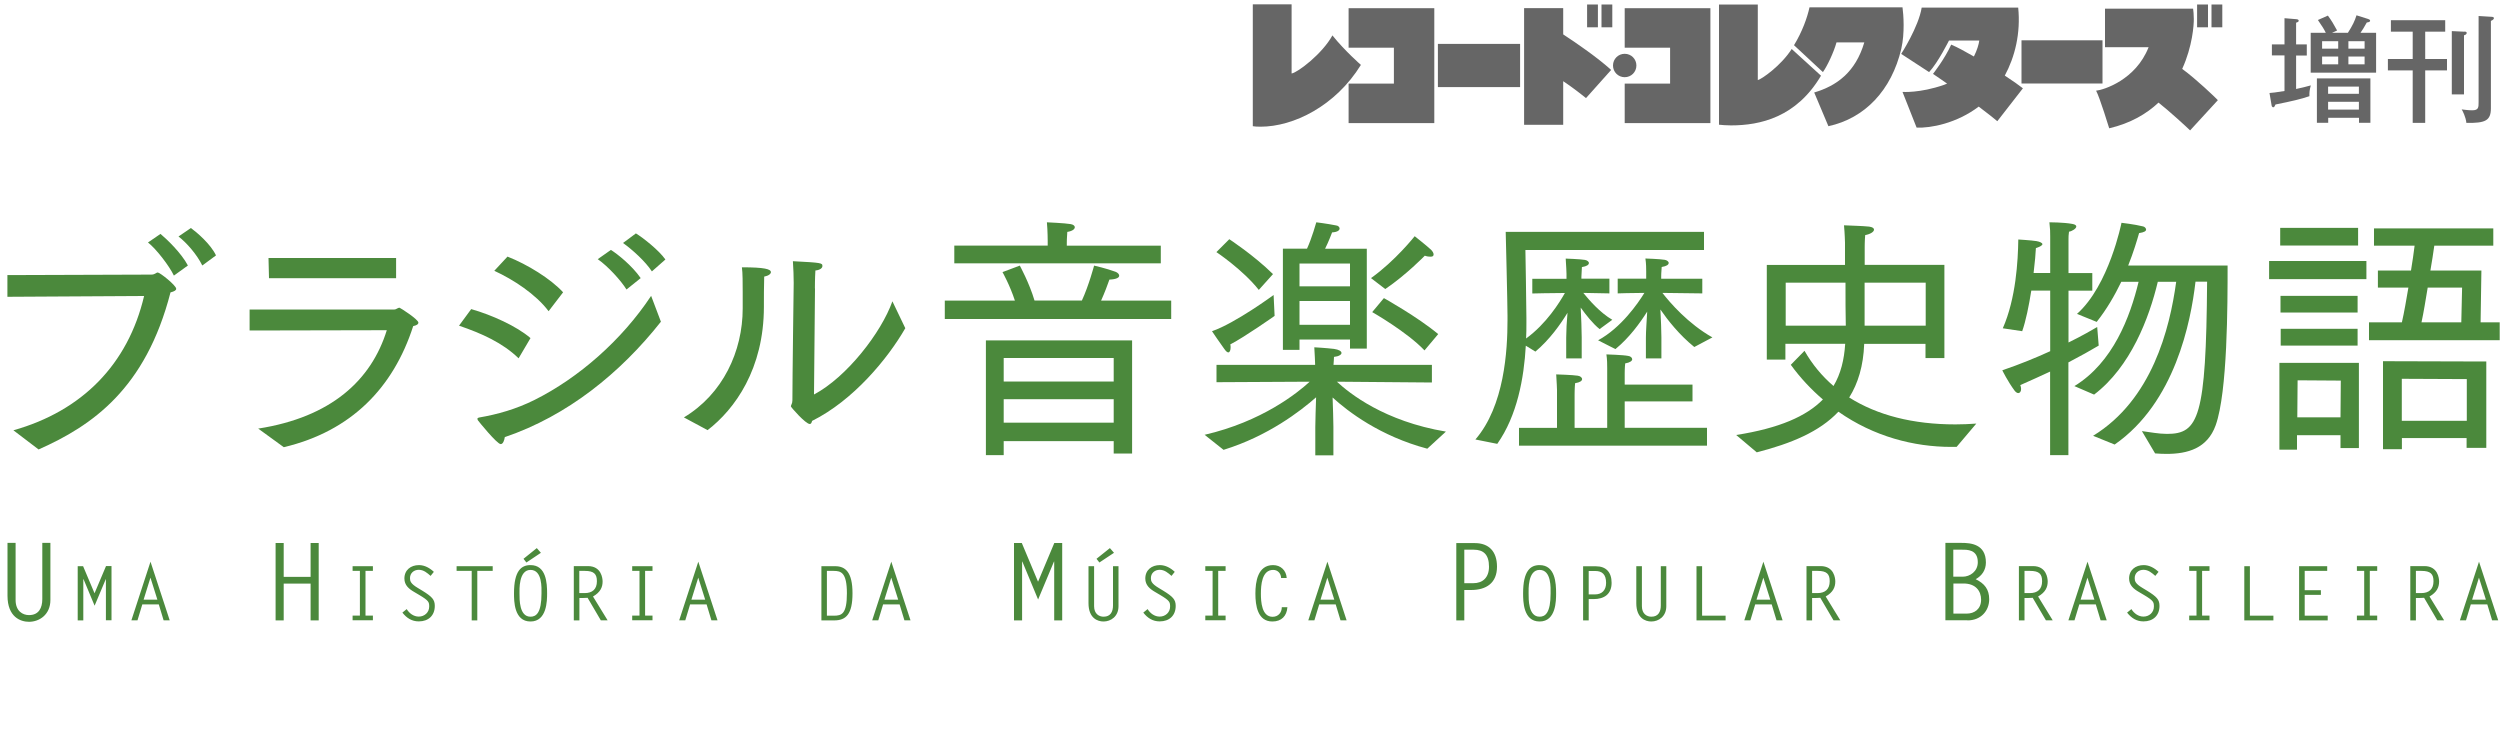 <?xml version="1.0" encoding="UTF-8"?>
<svg id="_レイヤー_1" data-name="レイヤー 1" xmlns="http://www.w3.org/2000/svg" viewBox="0 0 250 75">
  <defs>
    <style>
      .cls-1 {
        fill: #666;
      }

      .cls-2 {
        fill: #4b893c;
      }
    </style>
  </defs>
  <g>
    <g>
      <path class="cls-1" d="M161.11,6.99c-1.32-1.2-3.34-2.6-4.79-3.55V.81h-3.91v11.67h3.91v-4.36c.57.38,1.35.94,2.28,1.69l2.51-2.81Z"/>
      <path class="cls-1" d="M125.28,12.63V.43h3.88v6.92c.6-.09,3.09-1.98,4.08-3.81,1.26,1.57,2.85,2.95,2.85,2.95-2.54,4.11-6.73,6.18-10.04,6.18-.39,0-.57-.02-.77-.05Z"/>
      <path class="cls-1" d="M171.9,12.48V.45h3.88v7.56c.36-.08,2.31-1.42,3.39-3.11,1.09.98,2.93,2.67,2.93,2.67-2.46,4.16-6.08,4.97-9,4.97-.39,0-1.01-.04-1.21-.07Z"/>
      <polygon class="cls-1" points="143.43 .82 134.86 .82 134.86 4.77 139.39 4.77 139.39 8.36 134.86 8.36 134.86 12.31 143.43 12.31 143.43 .82"/>
      <polygon class="cls-1" points="171.04 .82 162.47 .82 162.47 4.77 167.01 4.77 167.01 8.36 162.47 8.36 162.47 12.31 171.04 12.31 171.04 .82"/>
      <rect class="cls-1" x="143.79" y="4.39" width="8.22" height="4.32"/>
      <rect class="cls-1" x="202.15" y="4.03" width="8.1" height="4.32"/>
      <rect class="cls-1" x="158.71" y=".45" width="1.08" height="2.28"/>
      <rect class="cls-1" x="160.15" y=".45" width="1.08" height="2.28"/>
      <rect class="cls-1" x="219.71" y=".45" width="1.09" height="2.28"/>
      <rect class="cls-1" x="221.15" y=".45" width="1.08" height="2.28"/>
      <path class="cls-1" d="M162.47,7.72c.65,0,1.17-.52,1.17-1.17s-.52-1.17-1.17-1.17-1.17.52-1.17,1.17.52,1.17,1.17,1.17Z"/>
      <path class="cls-1" d="M190.13,4.88c-.98,4.16-3.65,6.95-7.29,7.74l-1.42-3.37c2.25-.67,4.13-2.02,5.01-5.01h-2.78c-.28,1.01-.94,2.39-1.36,2.97l-2.89-2.69c.82-1.34,1.33-2.76,1.55-3.79h9.3c.1.73.24,2.59-.12,4.14Z"/>
      <path class="cls-1" d="M202.29,8.83c-.38-.3-1.03-.76-1.81-1.27,1.01-1.87,1.6-4.23,1.34-6.8h-9.65c-.31,1.93-2.05,4.63-2.05,4.63l2.79,1.82c.9-.96,1.99-3.16,1.99-3.16h3.03c-.05.38-.22.97-.54,1.6-.87-.5-1.62-.91-2.27-1.19-.64,1.43-1.82,2.93-1.82,2.93.43.28.84.58,1.41.97-.1.05-.21.09-.32.13-2.43.84-4.14.7-4.14.7l1.41,3.57c1.38.07,4.02-.43,6.21-2.1.87.66,1.58,1.21,1.86,1.46.52-.68,2.56-3.29,2.56-3.29Z"/>
      <path class="cls-1" d="M221.79,10.02c-.22-.24-2.18-2.12-3.57-3.13,1.03-2.26,1.17-4.4,1.16-5-.01-.64-.03-.61-.07-1.02h-8.81v3.85h4.36c-1.29,3.29-4.51,4.27-5.25,4.35.37.68,1.31,3.76,1.31,3.76,2.13-.5,3.73-1.44,4.93-2.57,1.03.8,2.92,2.54,3.16,2.78l2.78-3.03Z"/>
    </g>
    <g>
      <path class="cls-1" d="M230.68,4.45v1.1h-1.07v3.35c.75-.16,1.08-.26,1.47-.36-.12.44-.15.69-.14,1.08-.85.29-1.75.5-3.39.83-.07.16-.12.28-.23.28-.07,0-.15-.09-.16-.19l-.21-1.24c.28-.02.66-.06,1.5-.2v-3.56h-1.26v-1.1h1.26V1.82l1.2.1c.16.01.22.09.22.15,0,.13-.17.17-.26.2v2.17h1.07ZM234.79,3.28c.48-.75.69-1.2.86-1.75l1.17.37c.12.04.19.09.19.16,0,.14-.15.16-.33.19-.29.51-.44.77-.63,1.03h1.56v3.99h-6.54v-3.99h1.51c-.21-.42-.31-.57-.79-1.28l1-.44c.37.51.58.86.92,1.49l-.51.23h1.59ZM232.82,11.78v.5h-1.13v-4.44h5.35v4.44h-1.14v-.5h-3.08ZM233.82,4.87v-.75h-1.61v.75h1.61ZM232.21,5.65v.78h1.61v-.78h-1.61ZM235.89,9.38v-.72h-3.08v.72h3.08ZM235.89,10.96v-.78h-3.08v.78h3.08ZM236.46,4.87v-.75h-1.62v.75h1.62ZM234.84,5.65v.78h1.62v-.78h-1.62Z"/>
      <path class="cls-1" d="M242.52,5.9h2.18v1.14h-2.18v5.25h-1.25v-5.25h-2.48v-1.14h2.48v-2.73h-2.18v-1.15h5.43v1.15h-2v2.73ZM246.44,3.16c.1,0,.23.01.23.13,0,.15-.14.2-.27.24v5.91h-1.22V3.11l1.26.06ZM249.14,1.68c.07,0,.25.01.25.13,0,.14-.17.22-.3.28v8.73c0,1.25-.56,1.5-2.45,1.47-.07-.62-.38-1.2-.47-1.35.16.02.66.09,1.04.09.65,0,.65-.28.65-.84V1.6l1.28.08Z"/>
    </g>
  </g>
  <path class="cls-2" d="M229.73,41.73l.03-3.7,4.32.03-.03,3.67h-4.32ZM240.18,42.07v-4.19l6.5.03v4.17h-6.5ZM242.15,32.23c.21-.96.41-2.2.62-3.47h3.44l-.08,3.47h-3.99ZM227.94,44.97h1.76v-1.45h4.35v1.29h1.84v-8.52h-7.95v8.67ZM228.07,34.56h7.69v-1.68h-7.69v1.68ZM228.05,31.25h7.71v-1.66h-7.71v1.66ZM238.3,44.92h1.89v-1.11h6.47v.98h1.97v-8.64l-10.33-.03v8.8ZM226.91,27.91h9.73v-1.81h-9.73v1.81ZM228.02,24.55h7.79v-1.76h-7.79v1.76ZM236.9,34.02h13.07v-1.79h-1.91l.08-5.18h-5.1c.15-.88.29-1.73.39-2.48h5.9v-1.73h-11.93v1.73h4.06c-.1.78-.21,1.6-.36,2.48h-3.31v1.71h3.05c-.21,1.22-.41,2.43-.65,3.47h-3.29v1.79Z"/>
  <path class="cls-2" d="M3.85,44.95c5.38-2.38,10.72-6.08,13.2-15.71.39-.1.57-.21.57-.36,0-.34-1.63-1.63-1.84-1.63-.18,0-.26.21-.65.21l-14.39.05v2.17l13.67-.08c-1.61,6.83-6.19,11.49-13.07,13.43l2.51,1.91ZM14.8,24.25c.83.65,2.12,2.33,2.59,3.31l1.4-1.01c-.67-1.27-2.12-2.64-2.74-3.16l-1.24.85ZM17.85,23.65c.78.59,1.84,1.79,2.38,2.9l1.37-1.01c-.54-1.14-1.91-2.3-2.51-2.74l-1.24.85Z"/>
  <path class="cls-2" d="M28.38,44.72c6.73-1.6,10.95-5.93,12.94-12.11.39-.08.52-.21.52-.34,0-.34-1.84-1.5-1.89-1.5-.18,0-.31.18-.52.18h-14.47v2.1l13.72-.03c-1.55,5-5.56,8.7-12.86,9.84l2.56,1.86ZM26.9,27.82h12.71v-2.02h-12.76l.05,2.02Z"/>
  <path class="cls-2" d="M100.37,39.92h11v2.35h-11v-2.35ZM100.37,35.8h11v2.35h-11v-2.35ZM98.58,45.51h1.79v-1.4h11v1.24h1.84v-11.31h-14.62v11.47ZM94.47,31.9h22.65v-1.84h-7.01c.36-.8.65-1.58.83-2.1.73-.03.98-.21.98-.39,0-.15-.15-.31-.36-.39-.91-.34-2.15-.62-2.15-.62,0,0-.52,1.97-1.22,3.49h-4.74c-.52-1.76-1.47-3.49-1.47-3.49l-1.73.65s.73,1.29,1.24,2.85h-7.01v1.84ZM95.43,26.33h20.65v-1.76h-9.4v-.29s0-.54.05-1.09c.52-.08.75-.28.75-.47,0-.13-.13-.26-.41-.31-.57-.1-2.38-.18-2.38-.18.08.88.08,1.86.08,1.86v.47h-9.34v1.76Z"/>
  <path class="cls-2" d="M205,45.51h1.84v-9.27c1.19-.62,2.2-1.19,3.03-1.68l-.15-1.86c-.44.26-1.45.85-2.87,1.55v-5.18h2.38v-1.76h-2.38v-3.36c0-.26,0-.44.05-.78.31-.05.73-.31.73-.52,0-.1-.1-.21-.41-.26-.88-.16-2.28-.16-2.28-.16.08.73.08.91.08,1.42v3.65h-1.66c.13-1.09.21-1.99.23-2.49.47-.15.65-.29.65-.39,0-.15-.31-.26-.6-.31-.49-.08-1.81-.16-1.81-.16-.03,2.12-.23,5.88-1.55,8.88l1.94.29c.36-1.01.67-2.54.91-4.06h1.89v6.06c-1.42.65-3.05,1.32-4.79,1.91,0,0,.54,1.11,1.24,2.05.13.16.26.23.36.23.15,0,.28-.15.28-.41,0-.13-.03-.26-.08-.39,1.06-.47,2.04-.91,2.98-1.35v8.33ZM211.47,44.45c6.03-4.19,7.61-12.24,8.08-16.28h1.16c-.1,13.59-.85,15.22-4.01,15.22-.83,0-1.73-.18-2.51-.28l1.32,2.23c.39.03.75.05,1.14.05,2.1,0,4.09-.54,4.92-2.87,1.19-3.34,1.19-12.09,1.19-15.97h-9.94c.54-1.35.88-2.51,1.09-3.24.54-.08.7-.21.7-.36,0-.13-.16-.29-.31-.31-.83-.21-2.15-.36-2.15-.36,0,0-1.24,6.26-4.45,9.11l1.97.8c1.01-1.27,1.81-2.67,2.46-4.01h1.73c-.85,3.52-2.56,8.08-6.42,10.43l1.97.85c3.65-2.77,5.51-7.66,6.37-11.28h1.84c-.65,4.74-2.43,11.8-8.31,15.4l2.17.88Z"/>
  <path class="cls-2" d="M45.91,32.57c2.28.78,4.35,1.71,5.95,3.26l1.19-2.02c-1.37-1.19-3.91-2.33-5.93-2.9l-1.22,1.66ZM65.11,29.59c-2.93,4.43-7.25,8.2-11.65,10.4-1.86.93-3.73,1.45-5.54,1.76-.13.03-.18.08-.18.13s.03.1.05.15c.05.08,1.91,2.38,2.28,2.38.23,0,.36-.36.41-.7,6.26-2.12,11.57-6.42,15.61-11.54l-.98-2.59ZM49.43,27.08c1.91.88,4.14,2.33,5.43,4.04l1.45-1.89c-1.24-1.35-3.57-2.79-5.56-3.57l-1.32,1.42ZM59.78,25.92c1.01.7,2.33,2.15,2.87,3.03l1.42-1.14c-.88-1.27-2.33-2.41-2.98-2.82l-1.32.93ZM62.29,24.29c.98.7,2.25,1.86,2.9,2.85l1.35-1.19c-.65-.93-2.23-2.17-2.95-2.61l-1.29.96Z"/>
  <path class="cls-2" d="M70.75,43.02c2.74-2.1,5.64-6.13,5.64-12.35v-.34c0-.7,0-1.53.03-2.67.44-.08.67-.28.67-.44,0-.31-.62-.49-2.9-.49.08.54.08,1.63.08,2.51v1.6c0,4.3-1.99,8.57-5.88,10.9l2.36,1.27ZM81.49,28.84s0-1.06.05-1.79c.49-.05.7-.26.7-.44,0-.31-.03-.34-2.95-.49.05.62.08,1.68.08,2.17,0,0-.13,9.6-.13,11.75,0,.34-.15.44-.15.6,0,.08,1.47,1.76,1.89,1.76.13,0,.18-.13.23-.31,4.12-2.05,7.56-6.21,9.32-9.27l-1.29-2.69c-1.11,3.13-4.56,7.58-7.84,9.32l.1-10.61Z"/>
  <path class="cls-2" d="M129.95,30.1h5.05v2.38h-5.05v-2.38ZM129.95,26.35h5.05v2.28h-5.05v-2.28ZM127.36,29.5s-3.83,2.82-6.16,3.62c0,0,.83,1.24,1.22,1.76.18.26.31.36.41.36.15,0,.23-.23.23-.49,0-.1,0-.21-.03-.31,1.5-.78,4.43-2.85,4.43-2.85l-.1-2.1ZM122.37,44.98c4.43-1.37,7.66-3.86,9.24-5.25-.03.93-.08,2.46-.08,2.98v2.82h1.81v-2.85c0-.65-.05-2.02-.08-2.93,1.53,1.4,4.74,3.86,9.47,5.12l1.86-1.71c-6.16-1.03-9.65-3.83-10.9-4.99l9.5.08v-1.76h-9.84c.03-.21.03-.59.05-.8.49-.05.75-.23.75-.39,0-.18-.26-.34-.75-.41-.83-.1-1.97-.16-1.97-.16.05.65.08,1.66.08,1.66v.1h-9.86v1.73l9.32-.05c-1.24,1.14-4.79,3.99-10.51,5.31l1.89,1.5ZM121.64,25.21s2.64,1.76,4.24,3.78l1.42-1.58c-1.92-1.89-4.37-3.49-4.37-3.49l-1.29,1.29ZM128.29,34.99h1.66v-1.04h5.05v.91h1.68v-9.99h-4.17c.34-.67.7-1.63.7-1.63.54-.03.75-.21.75-.39,0-.13-.13-.29-.36-.31-.91-.18-1.97-.31-1.97-.31,0,0-.44,1.58-.93,2.64h-2.41v10.12ZM137.22,31.21s3.47,1.97,5.23,3.83l1.37-1.63c-2.04-1.71-5.43-3.6-5.43-3.6l-1.17,1.4ZM138.52,28.91c2.1-1.42,3.96-3.34,3.96-3.34.23.08.41.1.57.1.23,0,.31-.08.31-.23,0-.13-.1-.31-.26-.47-.44-.41-1.63-1.35-1.63-1.35,0,0-1.94,2.46-4.37,4.19l1.42,1.09Z"/>
  <path class="cls-2" d="M151.88,44.57h18.82v-1.79h-8.23v-2.64h6.78v-1.68h-6.78v-1.16s0-.52.05-.96c.49-.08.7-.26.7-.41s-.15-.31-.41-.34c-.47-.1-2.17-.15-2.17-.15.08.49.08,1.06.08,1.37v5.98h-3.26v-3.36s0-.62.05-1.11c.49-.08.7-.23.7-.41,0-.15-.18-.31-.44-.34-.47-.08-2.15-.13-2.15-.13.05.65.08,1.55.08,1.55v3.8h-3.8v1.79ZM149.73,44.38c1.99-2.82,2.67-6.57,2.85-9.81l.96.59c1.45-1.22,2.51-2.74,3.21-3.88-.08.85-.13,1.86-.13,2.49v2.07h1.55v-2.1c0-.67-.05-2.02-.1-2.98.52.73,1.22,1.61,1.89,2.15l1.27-.93c-1.24-.72-2.33-1.99-2.9-2.69,1.19.03,2.61.05,2.61.05v-1.47h-2.8v-.18s.03-.62.05-.98c.49-.08.7-.23.7-.41,0-.13-.18-.28-.41-.31-.44-.08-1.91-.13-1.91-.13.05.6.08,1.53.08,1.53v.49h-3.42v1.47s1.92-.05,3.26-.05c-.54.96-1.86,3.08-3.88,4.55.03-.52.03-1.01.03-1.5v-.57c0-1.09-.1-6.78-.1-6.78h17.86v-1.81h-19.83s.18,7.17.18,8.39v.44c0,3.05-.31,8.57-3.21,11.93l2.2.44ZM161.54,34.91c1.37-1.11,2.46-2.61,3.18-3.75-.05.88-.13,1.97-.13,2.61v2.07h1.55v-2.1c0-.62-.05-1.86-.1-2.79.73,1.06,1.89,2.54,3.39,3.75l1.81-.96c-2.43-1.37-4.24-3.47-5-4.45,1.61.03,3.99.05,3.99.05v-1.47h-4.11v-.21s0-.47.05-.96c.49-.08.7-.23.7-.41,0-.13-.18-.28-.41-.31-.44-.08-1.92-.13-1.92-.13.08.49.08,1.04.08,1.32v.7h-2.85v1.47s1.45-.05,2.67-.05c-.65,1.06-2.33,3.49-4.63,4.74l1.73.88Z"/>
  <path class="cls-2" d="M178.57,32.57v-4.3h5.98c0,1.55,0,3.21.03,4.3h-6ZM186.46,28.27h6.11v4.3h-6.11v-4.3ZM175.69,45.23c3.42-.88,6.26-2.05,8.15-4.06,3.55,2.49,7.56,3.52,11.28,3.52h.54l1.97-2.33c-.72.05-1.4.08-2.1.08-4.22,0-7.79-.91-10.61-2.69.88-1.4,1.42-3.16,1.5-5.36h6.13v1.42h1.89v-9.32h-7.97v-1.79s0-.67.05-1.19c.54-.1.88-.34.88-.54,0-.16-.15-.26-.49-.31-.85-.08-1.53-.08-2.51-.13.08.83.1,1.73.1,1.73v2.23h-7.82v9.47h1.86v-1.58h5.98c-.1,1.58-.44,3-1.17,4.22-1.14-.98-2.12-2.15-2.9-3.52l-1.37,1.4c.98,1.35,2.07,2.49,3.21,3.47-1.66,1.68-4.35,2.87-8.67,3.55l2.05,1.73Z"/>
  <path class="cls-2" d="M247.9,57.78l.69,2.19h-1.38l.68-2.19ZM247.9,56.17l-1.91,5.86h.61l.48-1.59h1.65l.48,1.59h.61l-1.92-5.86ZM241.59,59.32v-2.23h.56c.9,0,1.2.31,1.2,1.03,0,.8-.45,1.19-1.23,1.19h-.54ZM241.03,62.04h.56v-2.24c.27,0,.55,0,.82-.02l1.32,2.25h.68l-1.46-2.38c.75-.43.96-.94.96-1.5,0-.32-.12-1.54-1.47-1.54h-1.41v5.42ZM237.72,56.62h-2.03v.47h.73v4.47h-.73v.47h2.03v-.47h-.74v-4.47h.74v-.47ZM232.72,56.62h-2.81v5.42h2.86v-.47h-2.3v-2.08h1.62v-.47h-1.62v-1.93h2.25v-.47ZM224.99,56.62h-.56v5.42h2.91v-.47h-2.35v-4.95ZM220.95,56.62h-2.03v.47h.73v4.47h-.73v.47h2.03v-.47h-.74v-4.47h.74v-.47ZM215.86,57.19c-.4-.38-.92-.68-1.49-.68-.82,0-1.46.49-1.46,1.34,0,.68.46,1.05,1,1.36l.49.29c.96.57.99.72.99,1.16,0,.58-.47,1-1.04,1-.52,0-.95-.33-1.21-.75l-.43.35c.42.54.94.88,1.64.88.96,0,1.6-.58,1.6-1.55,0-.63-.27-.92-1.26-1.53l-.43-.26c-.74-.44-.79-.7-.79-.99,0-.5.39-.83.88-.83s.85.32,1.18.61l.33-.41ZM208.75,57.78l.69,2.19h-1.38l.68-2.19ZM208.75,56.17l-1.91,5.86h.61l.48-1.59h1.65l.48,1.59h.61l-1.92-5.86ZM202.45,59.32v-2.23h.56c.9,0,1.2.31,1.2,1.03,0,.8-.45,1.19-1.23,1.19h-.54ZM201.89,62.04h.56v-2.24c.27,0,.55,0,.82-.02l1.32,2.25h.68l-1.46-2.38c.75-.43.96-.94.96-1.5,0-.32-.12-1.54-1.47-1.54h-1.41v5.42ZM195.34,61.36v-3.01h1.01c1.23,0,1.76.76,1.76,1.62,0,.97-.71,1.39-1.42,1.39h-1.36ZM195.34,54.97h.87c.5,0,1.57-.03,1.57,1.25,0,.93-.79,1.45-1.51,1.45h-.94v-2.7ZM196.75,62.04c1.36,0,2.17-.98,2.17-2.11,0-1-.47-1.58-1.35-2.01.63-.35,1.02-.92,1.02-1.67,0-1.85-1.54-1.96-2.43-1.96h-1.62v7.74h2.21ZM181.21,59.32v-2.23h.56c.9,0,1.2.31,1.2,1.03,0,.8-.45,1.19-1.23,1.19h-.54ZM180.65,62.04h.56v-2.24c.27,0,.55,0,.82-.02l1.32,2.25h.68l-1.46-2.38c.75-.43.96-.94.96-1.5,0-.32-.12-1.54-1.47-1.54h-1.41v5.42ZM176.34,57.78l.69,2.19h-1.38l.68-2.19ZM176.34,56.17l-1.91,5.86h.61l.48-1.59h1.65l.48,1.59h.61l-1.92-5.86ZM170.21,56.62h-.56v5.42h2.91v-.47h-2.35v-4.95ZM166.08,56.62v3.93c0,.61-.24,1.12-.94,1.12-.44,0-.95-.27-.95-1.05v-4h-.56v3.7c0,1.5.91,1.83,1.5,1.83.73,0,1.5-.5,1.5-1.53v-4h-.56ZM158.87,59.44v-2.34h.67c.67,0,1.07.34,1.07,1.19,0,.76-.45,1.15-1.1,1.15h-.63ZM158.31,62.04h.56v-2.13h.48c1.07,0,1.81-.49,1.81-1.63,0-1.07-.57-1.65-1.55-1.65h-1.3v5.42ZM153.96,61.67c-1.13,0-1.1-1.73-1.1-2.34,0-.32-.1-2.34,1.1-2.34s1.1,1.85,1.1,2.34c0,1.97-.53,2.34-1.1,2.34M152.31,59.33c0,.77,0,2.82,1.65,2.82s1.65-2.09,1.65-2.82c0-1.01-.08-2.82-1.65-2.82-.91,0-1.65.55-1.65,2.82M146.43,58.32v-3.35h.95c.96,0,1.52.48,1.52,1.7,0,1.09-.63,1.65-1.57,1.65h-.89ZM145.62,62.04h.81v-3.04h.68c1.52,0,2.59-.7,2.59-2.33,0-1.53-.82-2.36-2.21-2.36h-1.86v7.74ZM132.74,57.78l.69,2.19h-1.38l.68-2.19ZM132.74,56.17l-1.91,5.86h.61l.48-1.59h1.65l.48,1.59h.61l-1.92-5.86ZM128.67,57.79c-.05-.75-.6-1.28-1.36-1.28-1.53,0-1.77,1.65-1.77,2.85s.22,2.79,1.7,2.79c.91,0,1.44-.55,1.5-1.43h-.56c0,.53-.35.96-.92.96-1.09,0-1.17-1.51-1.17-2.3,0-.84.08-2.39,1.23-2.39.45,0,.78.35.79.81h.56ZM122.56,56.62h-2.03v.47h.73v4.47h-.73v.47h2.03v-.47h-.74v-4.47h.74v-.47ZM117.48,57.19c-.4-.38-.92-.68-1.49-.68-.82,0-1.46.49-1.46,1.34,0,.68.46,1.05,1,1.36l.49.29c.96.57.99.72.99,1.16,0,.58-.47,1-1.04,1-.52,0-.95-.33-1.21-.75l-.43.35c.42.54.94.88,1.64.88.96,0,1.6-.58,1.6-1.55,0-.63-.27-.92-1.26-1.53l-.43-.26c-.74-.44-.79-.7-.79-.99,0-.5.39-.83.88-.83s.85.32,1.18.61l.33-.41ZM110.99,54.81l-1.34,1.07.29.37,1.46-.97-.41-.47ZM111.3,56.62v3.93c0,.61-.24,1.12-.94,1.12-.44,0-.95-.27-.95-1.05v-4h-.56v3.7c0,1.5.91,1.83,1.5,1.83.73,0,1.5-.5,1.5-1.53v-4h-.56ZM103.8,58.16l-1.62-3.86h-.78v7.74h.81v-5.87l.02-.02,1.58,3.8,1.59-3.8h.02v5.89h.8v-7.74h-.79l-1.62,3.86ZM89.13,57.78l.69,2.19h-1.38l.68-2.19ZM89.13,56.17l-1.91,5.86h.61l.48-1.59h1.65l.48,1.59h.61l-1.92-5.86ZM82.69,57.09h.68c.73,0,1.32.16,1.32,2.24s-.52,2.24-1.31,2.24h-.69v-4.47ZM82.13,62.04h1.29c1.19,0,1.83-.62,1.83-2.71s-.69-2.71-1.74-2.71h-1.37v5.42ZM69.83,57.78l.69,2.19h-1.38l.68-2.19ZM69.83,56.17l-1.91,5.86h.61l.48-1.59h1.65l.48,1.59h.61l-1.92-5.86ZM65.25,56.62h-2.03v.47h.73v4.47h-.73v.47h2.03v-.47h-.74v-4.47h.74v-.47ZM57.93,59.32v-2.23h.56c.9,0,1.2.31,1.2,1.03,0,.8-.45,1.19-1.23,1.19h-.54ZM57.38,62.04h.56v-2.24c.27,0,.54,0,.82-.02l1.32,2.25h.68l-1.46-2.38c.75-.43.96-.94.96-1.5,0-.32-.12-1.54-1.47-1.54h-1.41v5.42ZM53.68,54.81l-1.33,1.07.29.37,1.45-.97-.41-.47ZM53.05,61.67c-1.13,0-1.1-1.73-1.1-2.34,0-.32-.1-2.34,1.1-2.34s1.1,1.85,1.1,2.34c0,1.97-.53,2.34-1.1,2.34M51.4,59.33c0,.77,0,2.82,1.65,2.82s1.66-2.09,1.66-2.82c0-1.01-.08-2.82-1.66-2.82-.91,0-1.65.55-1.65,2.82M49.27,56.62h-3.61v.47h1.51v4.95h.56v-4.95h1.54v-.47ZM43.39,57.19c-.4-.38-.92-.68-1.49-.68-.82,0-1.46.49-1.46,1.34,0,.68.46,1.05,1,1.36l.49.29c.96.57.99.72.99,1.16,0,.58-.47,1-1.04,1-.52,0-.95-.33-1.21-.75l-.43.35c.42.54.94.88,1.64.88.96,0,1.6-.58,1.6-1.55,0-.63-.27-.92-1.26-1.53l-.43-.26c-.74-.44-.79-.7-.79-.99,0-.5.39-.83.88-.83s.85.32,1.18.61l.33-.41ZM37.29,56.62h-2.03v.47h.73v4.47h-.73v.47h2.03v-.47h-.74v-4.47h.74v-.47ZM28.37,54.3h-.81v7.74h.81v-3.68h2.69v3.68h.81v-7.74h-.81v3.39h-2.69v-3.39ZM15.05,57.78l.69,2.19h-1.38l.68-2.19ZM15.05,56.17l-1.91,5.86h.61l.48-1.59h1.65l.48,1.59h.61l-1.92-5.86ZM9.45,59.32l-1.14-2.7h-.54v5.42h.56v-4.11l.02-.02,1.11,2.66,1.12-2.66h.01v4.12h.56v-5.42h-.55l-1.14,2.7ZM4.23,54.3v5.61c0,.87-.34,1.6-1.33,1.6-.62,0-1.34-.39-1.34-1.51v-5.71h-.81v5.28c0,2.14,1.31,2.61,2.15,2.61,1.04,0,2.14-.72,2.14-2.18v-5.71h-.81Z"/>
</svg>